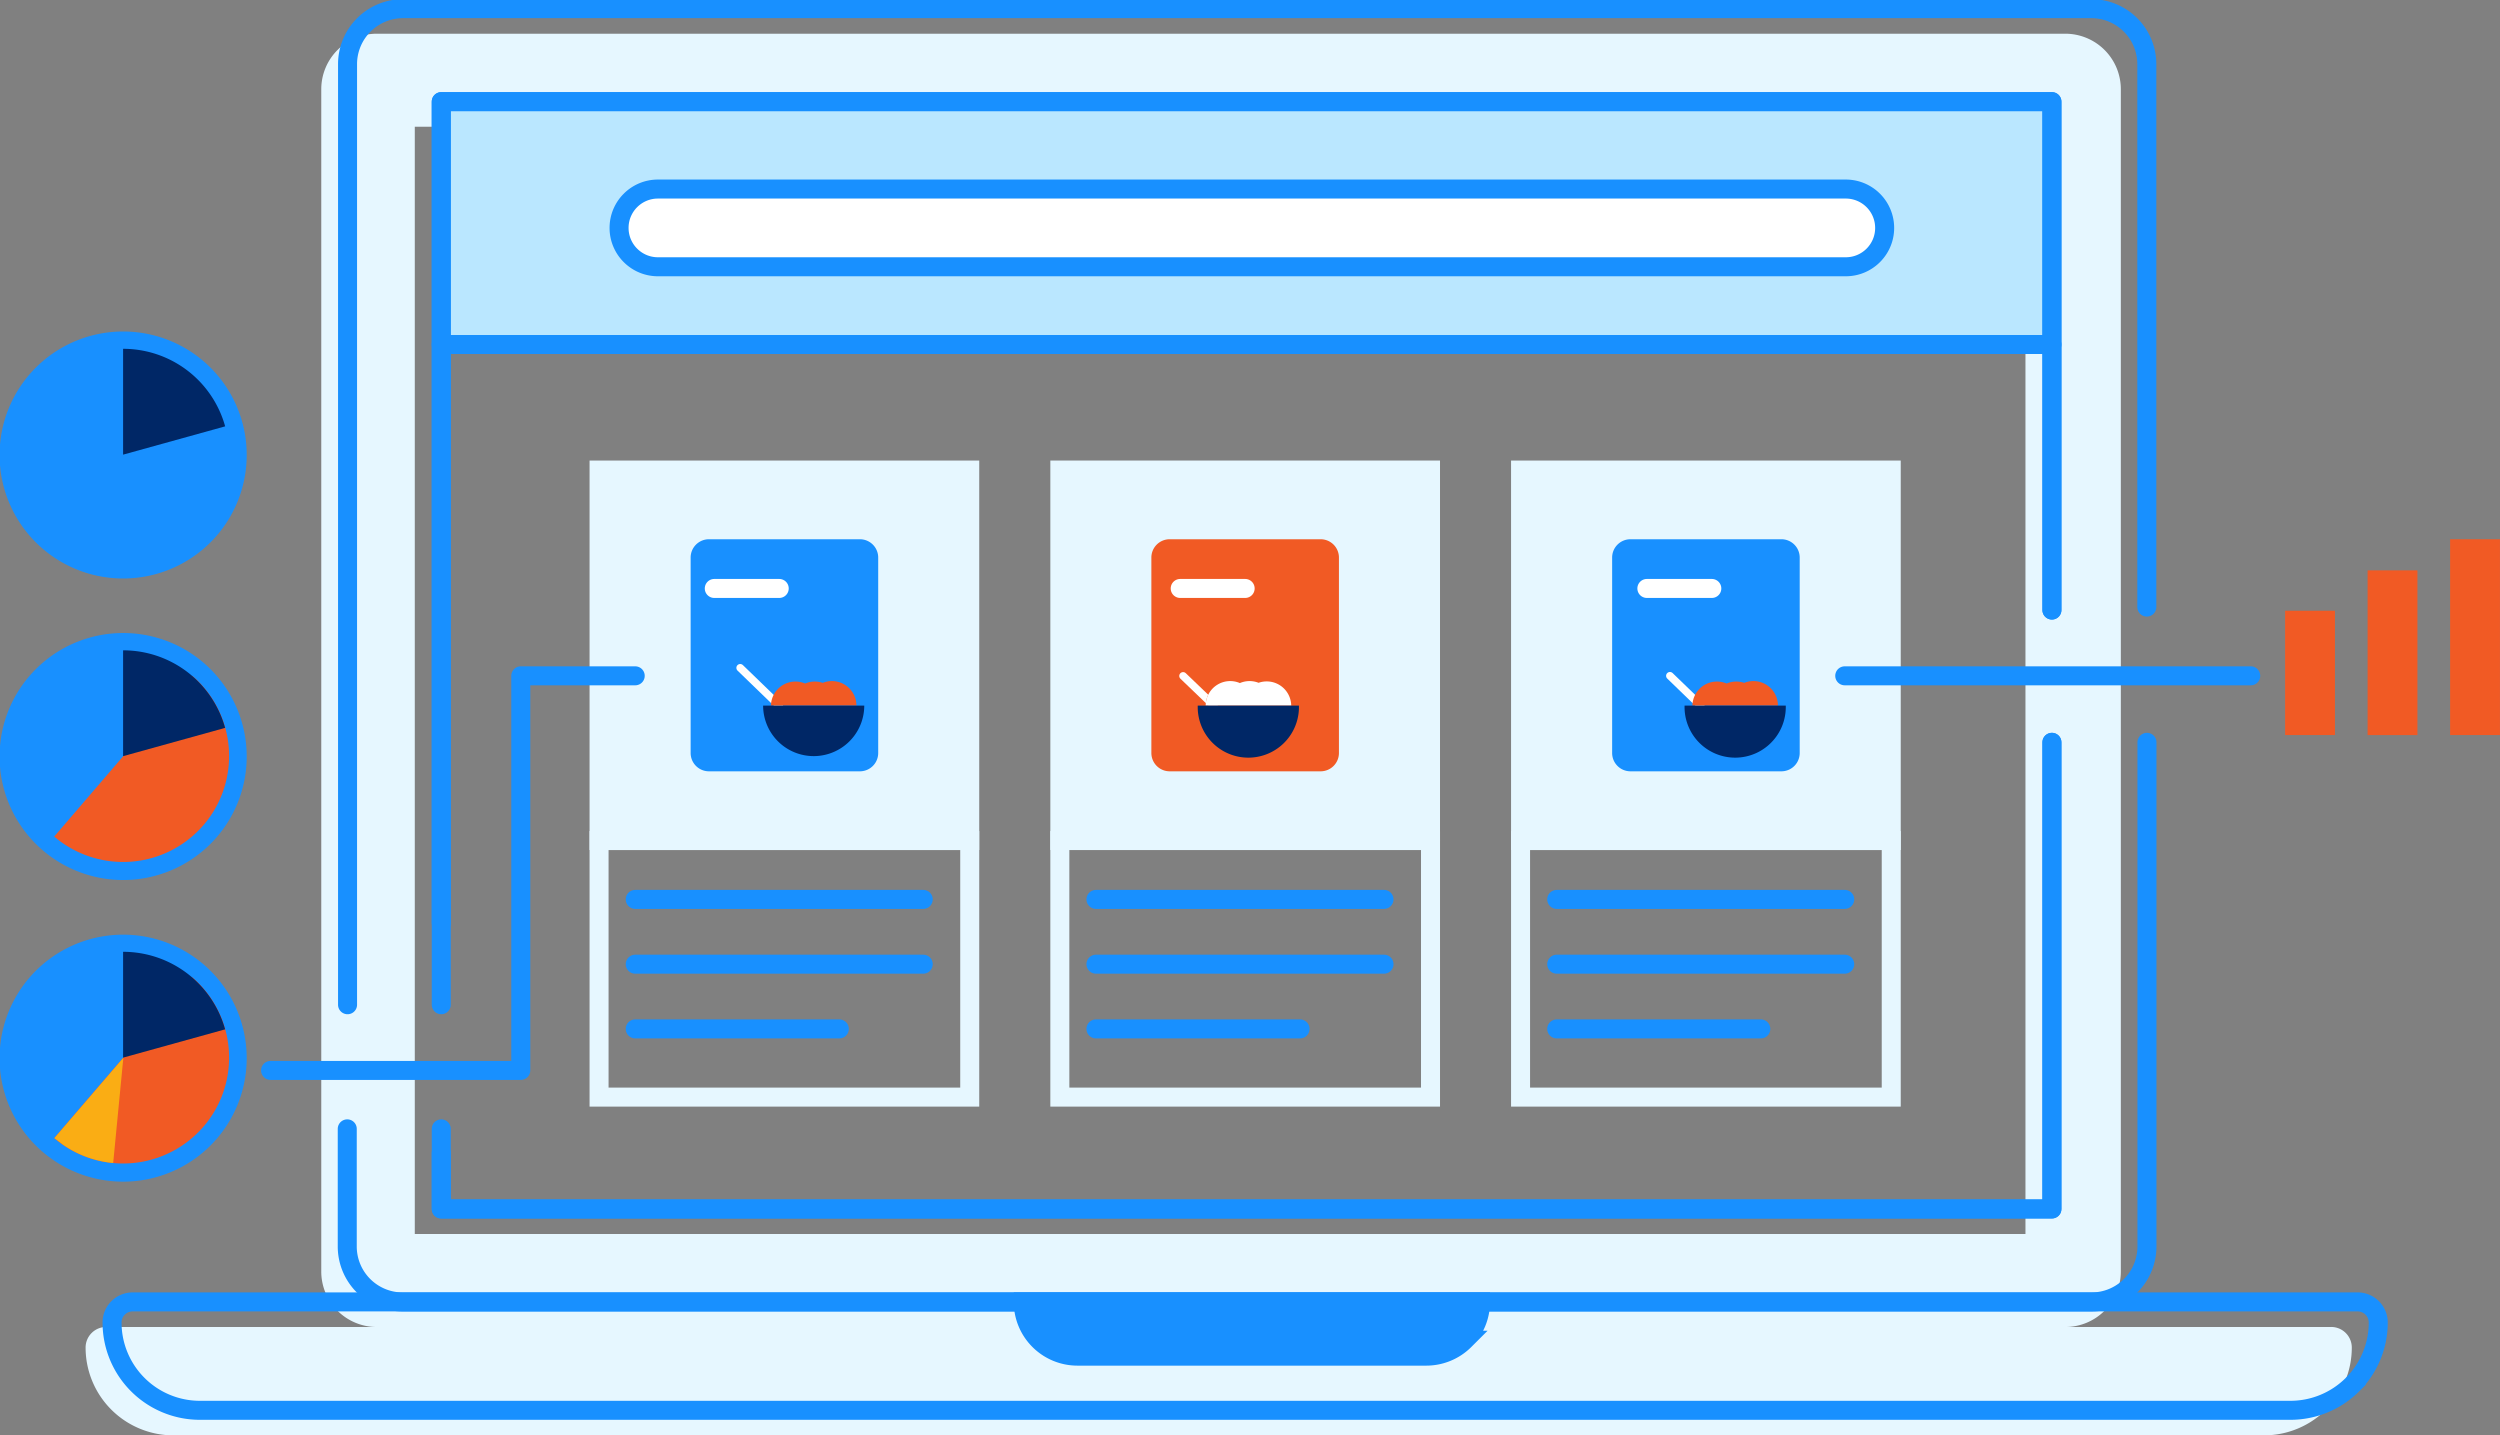 <svg width="526" height="302" fill="none" xmlns="http://www.w3.org/2000/svg"><rect width="100%" height="100%" fill="#808080" stroke="none"/><g clip-path="url(#clip0_968_2248)"><path d="M22.346 279.194h468.135a4.335 4.335 0 014.336 4.333c0 4.9-1.947 9.598-5.414 13.062a18.485 18.485 0 01-13.07 5.411H36.493a18.487 18.487 0 01-13.07-5.411 18.465 18.465 0 01-5.413-13.062 4.333 4.333 0 014.336-4.333z" fill="#E6F7FF"/><path d="M434.465 7.092H79.255a11.692 11.692 0 00-8.247 3.431 11.677 11.677 0 00-3.413 8.25v248.749a11.67 11.67 0 003.41 8.253 11.684 11.684 0 008.25 3.428h355.283a11.69 11.69 0 008.264-3.422 11.674 11.674 0 003.423-8.259V18.773a11.68 11.68 0 00-7.267-10.81 11.699 11.699 0 00-4.493-.87zm-8.308 252.536H87.272V26.658h338.885v232.97z" fill="#E6F7FF"/><path d="M209.726 279.194h96.208c0 3.025-1.202 5.927-3.343 8.066a11.418 11.418 0 01-8.071 3.341h-73.389a11.42 11.42 0 01-8.071-3.341 11.402 11.402 0 01-3.343-8.066h.009z" fill="#E6F7FF"/><path d="M431.723 22.697H92.838V72.48h338.885V22.697z" fill="#BAE7FF"/><path d="M204.032 98.9h-77.989v77.943h77.989V98.9z" fill="#E6F7FF" stroke="#E6F7FF" stroke-width="4" stroke-miterlimit="10"/><path d="M204.032 176.852h-77.989v53.979h77.989v-53.979zM300.979 176.852H222.99v53.979h77.989v-53.979zM397.916 176.852h-77.989v53.979h77.989v-53.979z" stroke="#E6F7FF" stroke-width="4" stroke-miterlimit="10"/><path d="M25.917 246.627a24.124 24.124 0 01-15.115-5.332 24.085 24.085 0 01-6.45-29.523 24.101 24.101 0 0111.515-11.144 24.116 24.116 0 0129.318 7.393 24.09 24.09 0 01-9.192 36.408 24.13 24.13 0 01-10.076 2.198z" fill="#1890FF"/><path d="M25.936 200.295a22.302 22.302 0 0113.97 4.947 22.264 22.264 0 015.927 27.305 22.283 22.283 0 01-10.664 10.288 22.307 22.307 0 01-14.761 1.33 22.291 22.291 0 01-12.334-8.215 22.27 22.27 0 01.945-27.925 22.204 22.204 0 0116.917-7.73zm0-3.641h-.055a26.006 26.006 0 00-18.372 7.625 25.975 25.975 0 00.02 36.737 26.007 26.007 0 0018.38 7.605 26.007 26.007 0 0018.379-7.605 25.977 25.977 0 00.02-36.737 26.007 26.007 0 00-18.372-7.625z" fill="#1890FF"/><path d="M42.816 237.041a22.328 22.328 0 01-29.589 3.814 21.734 21.734 0 01-1.822-1.393l29.042-33.831a22.272 22.272 0 012.37 31.41z" fill="#F15A24"/><path d="M23.813 244.697a22.087 22.087 0 01-10.558-3.842l-1.822-1.393 14.52-16.906-2.14 22.141z" fill="#FAAD14"/><path d="M47.371 216.574l-21.472 5.954v-22.269a22.294 22.294 0 0121.472 16.315z" fill="#002766"/><path d="M25.917 183.188a24.099 24.099 0 01-15.098-5.343 24.07 24.07 0 01-6.418-29.505 24.09 24.09 0 0111.516-11.125 24.111 24.111 0 0129.288 7.41 24.07 24.07 0 01-.977 30.178 24.06 24.06 0 01-18.31 8.385z" fill="#1890FF"/><path d="M25.936 136.829a22.29 22.29 0 0113.967 4.931 22.258 22.258 0 015.954 27.284 22.278 22.278 0 01-10.645 10.295 22.286 22.286 0 01-27.09-6.842 22.261 22.261 0 01.897-27.911 22.17 22.17 0 0116.917-7.757zm0-3.642h-.055a26.01 26.01 0 00-18.372 7.625 25.977 25.977 0 00.02 36.737 26.008 26.008 0 0036.759 0 25.975 25.975 0 00.02-36.737 26.01 26.01 0 00-18.372-7.625z" fill="#1890FF"/><path d="M42.816 173.601a22.324 22.324 0 01-31.41 2.413l29.041-33.822a22.272 22.272 0 012.37 31.409z" fill="#F15A24"/><path d="M47.371 153.144l-21.472 5.954v-22.269a22.274 22.274 0 0113.49 4.538 22.25 22.25 0 017.982 11.777z" fill="#002766"/><path d="M25.917 119.758a24.118 24.118 0 01-15.115-5.332 24.086 24.086 0 01-6.45-29.523 24.107 24.107 0 0111.515-11.144 24.127 24.127 0 0129.318 7.393 24.09 24.09 0 01-.957 30.203 24.073 24.073 0 01-18.31 8.403z" fill="#1890FF"/><path d="M25.936 73.39a22.3 22.3 0 0113.976 4.926 22.265 22.265 0 015.97 27.292 22.284 22.284 0 01-10.645 10.305 22.304 22.304 0 01-27.105-6.834 22.268 22.268 0 01.887-27.923 22.253 22.253 0 0116.917-7.766zm0-3.642h-.055a26.007 26.007 0 00-18.372 7.625 25.976 25.976 0 00.02 36.737 26.008 26.008 0 0036.759 0 25.975 25.975 0 00.02-36.737 26.007 26.007 0 00-18.372-7.625z" fill="#1890FF"/><path d="M47.371 89.705l-21.472 5.954V73.39a22.273 22.273 0 0113.49 4.538 22.25 22.25 0 017.982 11.777z" fill="#002766"/><path d="M491.273 128.499h-10.485v26.156h10.485v-26.156zM508.627 120.004h-10.485v34.66h10.485v-34.66zM525.991 113.458h-10.486v41.197h10.486v-41.197z" fill="#F15A24"/><path d="M180.921 113.458h-31.757a3.853 3.853 0 00-3.854 3.851v41.125a3.853 3.853 0 003.854 3.851h31.757a3.852 3.852 0 003.853-3.851v-41.125a3.852 3.852 0 00-3.853-3.851z" fill="#1890FF"/><path d="M163.949 148.455l-8.208-7.939" stroke="#fff" stroke-width="1.62" stroke-linecap="round" stroke-linejoin="round"/><path d="M388.351 39.777H138.433c-4.518 0-8.181 3.66-8.181 8.175 0 4.516 3.663 8.176 8.181 8.176h249.918c4.518 0 8.18-3.66 8.18-8.175a8.178 8.178 0 00-8.18-8.176z" fill="#fff" stroke="#1890FF" stroke-width="4" stroke-linecap="round" stroke-linejoin="round"/><path d="M92.838 72.48h338.885M133.65 189.234h60.598M133.65 202.863h60.598M133.65 216.483h42.944" stroke="#1890FF" stroke-width="4" stroke-linecap="round" stroke-linejoin="round"/><path d="M169.88 148.455a5.155 5.155 0 0110.312 0M166.281 148.455a5.157 5.157 0 0110.312 0M162.209 148.455a5.157 5.157 0 0110.312 0M169.88 148.455a5.155 5.155 0 0110.312 0M166.281 148.455a5.157 5.157 0 0110.312 0M162.209 148.455a5.157 5.157 0 0110.312 0" fill="#F15A24"/><path d="M181.841 148.455a10.63 10.63 0 01-3.117 7.52 10.644 10.644 0 01-18.164-7.52h21.281z" fill="#002766"/><path d="M300.979 98.9H222.99v77.943h77.989V98.9z" fill="#E6F7FF" stroke="#E6F7FF" stroke-width="4" stroke-miterlimit="10"/><path d="M277.858 113.458h-31.757a3.852 3.852 0 00-3.853 3.851v41.125a3.852 3.852 0 003.853 3.851h31.757a3.853 3.853 0 003.854-3.851v-41.125a3.853 3.853 0 00-3.854-3.851z" fill="#F15A24"/><path d="M255.421 148.455l-6.496-6.236" stroke="#fff" stroke-width="1.62" stroke-linecap="round" stroke-linejoin="round"/><path d="M230.587 189.234h60.608M230.587 202.863h60.608M230.587 216.483h42.944" stroke="#1890FF" stroke-width="4" stroke-linecap="round" stroke-linejoin="round"/><path d="M261.36 148.455a5.157 5.157 0 0110.313 0M257.753 148.455a5.155 5.155 0 0110.312 0M253.681 148.455a5.155 5.155 0 0110.312 0" fill="#F15A24"/><path d="M261.36 148.455a5.157 5.157 0 0110.313 0M257.753 148.455a5.155 5.155 0 0110.312 0M253.681 148.455a5.155 5.155 0 0110.312 0" fill="#fff"/><path d="M273.294 148.455a10.635 10.635 0 01-6.498 10.114 10.644 10.644 0 01-11.786-2.388 10.644 10.644 0 01-3.006-7.726h21.29z" fill="#002766"/><path d="M397.916 98.9h-77.989v77.943h77.989V98.9z" fill="#E6F7FF" stroke="#E6F7FF" stroke-width="4" stroke-miterlimit="10"/><path d="M374.805 113.458h-31.757a3.853 3.853 0 00-3.854 3.851v41.125a3.853 3.853 0 003.854 3.851h31.757a3.852 3.852 0 003.853-3.851v-41.125a3.852 3.852 0 00-3.853-3.851z" fill="#1890FF"/><path d="M357.833 148.455l-6.477-6.263" stroke="#fff" stroke-width="1.62" stroke-linecap="round" stroke-linejoin="round"/><path d="M327.534 189.234h60.598M327.534 202.863h60.598M327.534 216.483h42.943" stroke="#1890FF" stroke-width="4" stroke-linecap="round" stroke-linejoin="round"/><path d="M363.763 148.455a5.155 5.155 0 0110.313 0M360.165 148.455a5.157 5.157 0 0110.312 0M356.084 148.455a5.157 5.157 0 0110.312 0M363.763 148.455a5.155 5.155 0 0110.313 0M360.165 148.455a5.157 5.157 0 0110.312 0M356.084 148.455a5.157 5.157 0 0110.312 0" fill="#F15A24"/><path d="M375.725 148.455a10.644 10.644 0 01-6.498 10.114 10.644 10.644 0 01-8.294 0 10.633 10.633 0 01-5.779-5.946 10.635 10.635 0 01-.719-4.168h21.29z" fill="#002766"/><path d="M248.315 123.81h13.665M346.5 123.81h13.665M150.284 123.81h13.665" stroke="#fff" stroke-width="4" stroke-linecap="round" stroke-linejoin="round"/><path d="M56.927 225.214h52.646v-83.022h24.077M388.132 142.192h85.423" stroke="#1890FF" stroke-width="4" stroke-linecap="round" stroke-linejoin="round"/><path d="M27.912 273.922h468.135a4.334 4.334 0 014.336 4.334c0 4.898-1.946 9.595-5.41 13.059a18.495 18.495 0 01-13.065 5.414H42.06a18.482 18.482 0 01-13.07-5.411 18.47 18.47 0 01-5.414-13.062v0a4.333 4.333 0 014.336-4.334v0z" stroke="#1890FF" stroke-width="4" stroke-miterlimit="10"/><path d="M451.719 156.185V262.25a11.677 11.677 0 01-7.234 10.8 11.698 11.698 0 01-4.482.881H84.721a11.684 11.684 0 01-8.25-3.428 11.668 11.668 0 01-3.41-8.253v-24.736M73.124 211.394V13.502c0-3.094 1.228-6.06 3.414-8.25a11.691 11.691 0 018.247-3.431h355.218a11.7 11.7 0 018.262 3.424 11.682 11.682 0 013.426 8.257v114.223" stroke="#1890FF" stroke-width="4" stroke-linecap="round" stroke-linejoin="round"/><path d="M431.723 156.185v98.181H92.838v-16.852M92.838 194.186v-172.8h338.885v106.967" stroke="#1890FF" stroke-width="4" stroke-linecap="round" stroke-linejoin="round"/><path d="M431.723 156.185v98.181H92.838v-11.745M92.838 211.394V21.386h338.885v106.967" stroke="#1890FF" stroke-width="4" stroke-linecap="round" stroke-linejoin="round"/><path d="M215.292 273.922h96.209c0 3.026-1.203 5.927-3.344 8.067a11.418 11.418 0 01-8.071 3.341h-73.379a11.408 11.408 0 01-11.415-11.408z" fill="#1890FF" stroke="#1890FF" stroke-width="4" stroke-miterlimit="10"/></g><defs><clipPath id="clip0_968_2248"><path fill="#fff" d="M0 0h526v302H0z"/></clipPath></defs></svg>